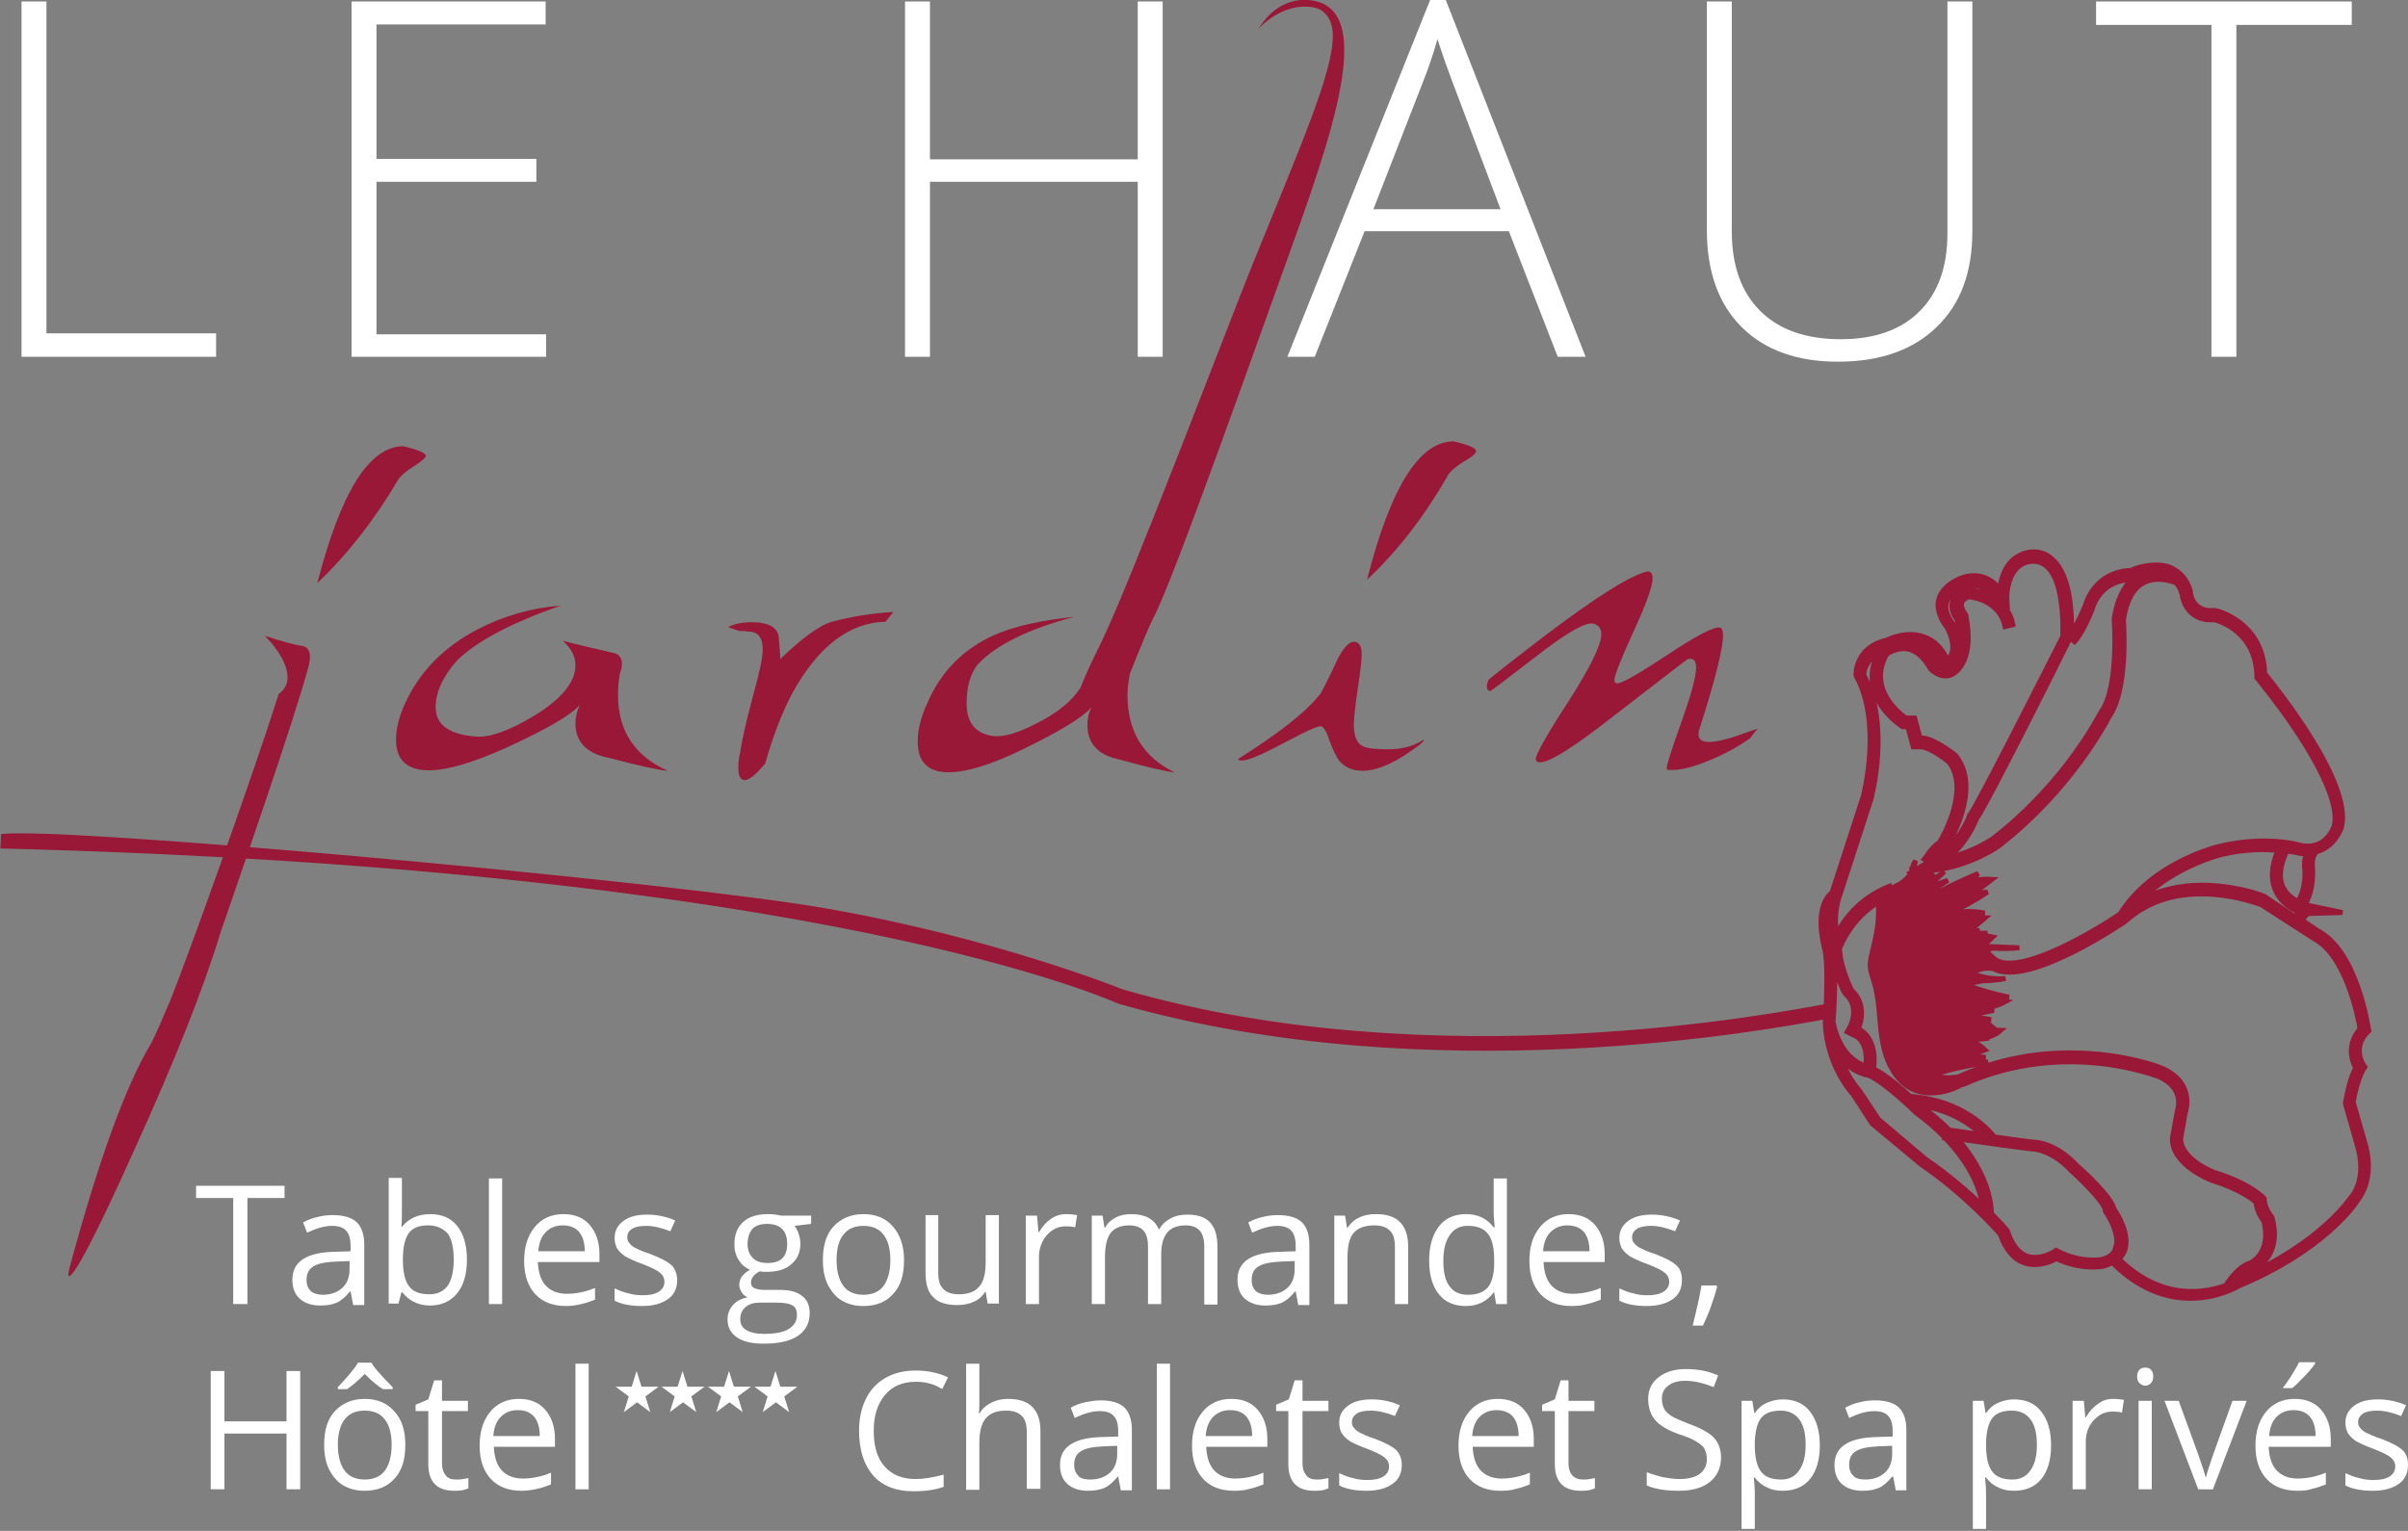 <?xml version="1.0" encoding="utf-8"?>
<!-- Generator: Adobe Illustrator 26.3.1, SVG Export Plug-In . SVG Version: 6.00 Build 0)  -->
<svg version="1.1" class="Calque_1" xmlns="http://www.w3.org/2000/svg" xmlns:xlink="http://www.w3.org/1999/xlink" x="0px" y="0px"
	 viewBox="0 0 492.5 313.2" style="enable-background:new 0 0 492.5 313.2;" xml:space="preserve">
<rect x="0" y="0" width="492.5" height="313.2" fill="#808080" stroke="none"/>
<style type="text/css">
	.st0{fill:#ffffff;}
	.st1{fill:#991737;}
	.hasStroke{stroke:#991737;}
</style>
<g class="haut">
	<path class="st0" d="M4.4,73V0.3h5.1v67.9h34.7V73H4.4z"/>
	<path class="st0" d="M111.7,73H71.9V0.3h39.7V5H77v27.5h32.7v4.7H77v31.2h34.7V73z"/>
	<path class="st0" d="M237.8,73h-5.1V37.2h-42.5V73h-5.1V0.3h5.1v32.3h42.5V0.3h5.1V73z"/>
	<path class="st0" d="M308.6,47.3h-29.5L268.9,73h-5.6l29.2-73h3.2l28.6,73h-5.7L308.6,47.3z M280.9,42.8h26L297,16.6c-0.8-2.1-1.8-4.9-3-8.6
		c-0.9,3.2-1.9,6.1-2.9,8.6L280.9,42.8z"/>
	<path class="st0" d="M403.4,0.3v47c0,8.4-2.4,14.9-7.3,19.6c-4.8,4.7-11.6,7.1-20.2,7.1c-8.4,0-15-2.4-19.7-7.1c-4.7-4.7-7.1-11.3-7.1-19.8V0.3
		h5.1v47c0,7,1.9,12.4,5.8,16.3c3.9,3.9,9.4,5.8,16.5,5.8c6.9,0,12.3-1.9,16.1-5.7c3.8-3.8,5.7-9.1,5.7-15.9V0.3H403.4z"/>
	<path class="st0" d="M457.4,73h-5.1V5.1h-23.6V0.3H481v4.8h-23.6V73z"/>
</g>
<g class="jardin">
	<path class="st1" d="M45.1,190.8c-3.5,11.5-9.4,26.4-17.7,44.6c-7.7,17.2-12.2,25.7-13.3,25.7c-0.1-0.1-0.1-0.2-0.1-0.4
		c0-0.3,0.1-0.9,0.3-1.6c5.9-21.8,11.4-37,16.7-45.8c1-2,2.3-5,3.9-8.8c3.7-9.2,16.8-45.8,22.1-62.5c1.2-0.9,1.8-2,1.8-3.4
		c0-2.4-1.5-5.3-4.6-8.5c3.7,1.2,6.3,1.9,7.8,2.1c0.9,0.2,1.4,1,1.4,2.2c0,0.5-0.1,1-0.2,1.6C60.4,146.7,48.6,180.6,45.1,190.8z
		 M64.9,119.3c4.8-18.6,10.6-28,17.6-28c3,0.7,4.6,1.4,4.6,2c0,0.3-0.8,1-2.3,2c-1.8,1.1-2.9,2.1-3.4,2.9
		C76.5,106.5,71,113.5,64.9,119.3z"/>
	<path class="st1" d="M124.3,155c-4.4-0.9-6.6-3.3-6.6-7c0-1.3,0.3-2.6,0.9-3.8c-1.8,2.1-6.8,5-15.1,8.8c-6.7,3-12,4.6-15.8,4.6
		c-4.4,0-6.7-2.1-6.7-6.2c0-2.3,0.6-4.8,1.9-7.6c3-6.5,8-11.5,14.7-15c5.2-2.7,10.8-4.4,17.1-4.9c-10.1,3.5-17.2,7.3-21.2,11.2
		c-3,3.4-4.4,6.6-4.4,9.6c0,3.6,2.8,5.6,8.3,6c2.8,0.2,6.8-1.2,11.9-4.3c5.6-3.4,8.4-6.9,8.4-10.3c0-1.8-0.9-3.5-2.6-5
		c2.3,0.6,5.6,1.4,10,2.4c1.4,0.2,2.1,1,2.1,2.3c0,0.5-0.1,1.2-0.4,1.9c-0.3,1.6-0.4,3.1-0.4,4.5c0,7.3,3.4,12.5,10.2,15.5
		C134.9,157.6,130.8,156.7,124.3,155z"/>
	<path class="st1" d="M151.2,129.1l-2.3-0.8c1.4-0.7,3-1,4.8-1c3.7,0,5.6,1.2,5.6,3.5c0.3,3.2,0.4,4.6,0.1,4.2
		c4.6-4.4,8.2-7.1,10.8-7.8c3.7-1,7.8-1.7,12.5-2l-1.6,2c-7.5,0.2-13.8,5.1-19.1,14.7c-2.1,4-3.9,8.7-5.5,14.3
		c-1.9,2.3-3.3,3.4-4.2,3.4c-0.9,0-1.3-0.9-1.3-2.7c0-0.9,0.1-1.9,0.4-3c0.3-2.3,1.2-6.2,2.6-11.5c1.3-4.7,2-7.8,2-9.5
		c0-2.5-1-3.7-3-3.7C152.4,129.1,151.8,129.1,151.2,129.1z"/>
	<path class="st1" d="M231.1,137.8c-0.3,1.6-0.5,3-0.5,4.4c0,7.4,3.2,12.7,9.6,15.8c-1.6-0.1-5.4-1-11.6-2.7c-4.1-0.9-6.2-3.3-6.2-7
		c0-1.3,0.3-2.6,0.9-3.7c-1.7,2.1-6.5,5-14.3,8.8c-6.4,3.1-11.4,4.6-15,4.6c-4.2,0-6.3-2.1-6.3-6.3c0-2.3,0.6-4.9,1.9-7.7
		c2.7-6.4,7.3-11.2,13.8-14.1c4.1-1.8,9.6-3,16.3-3.7c-9.4,2.5-15.9,5.7-19.7,9.7c-1.6,2-2.3,4.7-2.3,8c0,4,1.8,6.2,5.5,6.7
		c2,0.2,5-0.6,8.8-2.6c4.2-2.1,7.2-4.5,9-7.3c0.7-1.9,2.1-5,4.1-9c6-12.2,25.9-64.8,31-77.4C266,29.8,272.6,15,272.6,7.3
		c0-3.4-1.7-5.4-4-5.8c-6.5-1.1-11.2,4.4-11.2,4.4c0.6-0.9,3.1-5.3,8.5-5.9c17.2-0.9,6.3,28.2-3.5,55.5
		c-4.6,12.7-22.4,63.2-26.4,70.7C235.1,127.9,233.5,131.8,231.1,137.8z"/>
	<path class="st1" d="M266.8,145.4c1.4-1.3,2.5-2.5,3.3-3.5c0.5-0.9,1.7-3.2,3.5-7.1c1.2-2.3,2.3-3.5,3.3-3.5c1.1,0,1.6,0.9,1.6,2.7
		c0,1.2-0.3,3.5-0.8,6.9c-0.5,3.4-0.8,5.9-0.8,7.4c0,2.3,0.6,3.8,1.9,4.4c0.8,0.4,2.5,0.6,5.1,0.6c2.7,0,5.1-0.6,7-1.8
		c0.1-0.1,0.2-0.2,0.2-0.2l0.1,0.1c0,0.4-1.4,1.5-4.2,3.3c-3.2,2-6,3-8.3,3c-2.1,0-3.7-0.7-4.9-2.2c-0.6-0.9-1.3-2.3-2-4.3
		c-0.5-1.6-1.1-2.4-1.5-2.6c-0.6-0.2-3.2,1-7.7,3.4c-4.5,2.4-7.4,3.6-8.5,3.6c-0.5,0-0.8-0.1-0.9-0.3
		C258.9,151.7,263.5,148.4,266.8,145.4z M296.1,97.3c0.5-0.9,1.7-1.9,3.5-3c1.6-0.9,2.3-1.6,2.3-2c0-0.6-1.5-1.3-4.6-2
		c-7,0-12.9,9.4-17.7,28.3C285.8,112.8,291.3,105.7,296.1,97.3z"/>
	<path class="st1" d="M331.4,119.4c2.6-1.5,4.5-2.3,5.7-2.5c0.6,0.1,0.9,0.5,0.9,1.4c0,1.6-1.3,5.3-3.9,10.9c-2.6,5.7-3.9,9-3.9,9.9
		c0,0.4,0.1,0.6,0.4,0.7c0.9,0.2,4.3-1.8,10.4-5.8c6-4,9.7-5.9,10.8-5.6c0.4,0.1,0.6,0.6,0.6,1.6c0,2.7-1.6,9.1-4.8,19.1
		c-0.2,0.4-0.2,0.8-0.2,1.2c0,1,0.7,1.5,2.2,1.5c1.2,0,3.1-0.4,5.5-1.2c1.5-0.5,3-1.1,4.4-1.5c-0.5,0.6-1.1,1.2-1.5,1.9
		c-2.4,1.7-5.1,3.2-8,4.4c-3.7,1.6-6.6,2.3-8.9,2.1c-0.2,0-0.2-0.1-0.2-0.4c0-0.7,1-3.8,3-9.4c2-5.6,3-9.3,3-11.1
		c0-1.2-0.4-1.8-1.1-1.8c-0.2,0-0.5,0-0.7,0.1c-0.2,0.1-5.1,3.9-14.7,11.3c-8.9,7-14.2,10.3-15.9,9.7c-0.2-0.1-0.4-0.3-0.4-0.6
		c0-0.9,2.2-4.9,6.7-11.8c4.4-6.9,6.7-11.5,6.7-13.7c0-1.2-0.5-1.9-1.6-2.2c-1.6-0.4-5.4,1.8-11.6,6.6c-6.2,4.8-9.4,7.2-9.5,7.2
		c-0.5-0.1-0.7-0.4-0.7-0.9c0-0.4,0.1-0.9,0.4-1.5C316.3,129.6,325.2,123,331.4,119.4z"/>
</g>
<path class="fleur st1 hasStroke" d="M0.6,173.1c169,4.3,227.2,31.4,228.4,31.8c64.1,18.3,133.5,5.1,144.4,3.1
	c0,0.7-0.1,1.2-0.1,1.2l0,0l0,0c0.3,8.5,5.1,14.1,5.7,14.7c1,1.6,3.8,5.8,3.9,6l10.1,8.4c8.8,6,15.2,13.2,16.1,14.2
	c1.1,3.2,2.8,5.2,5,5.9c2.7,0.9,5.5-0.3,6.5-0.9c4.9,2.4,9.2,1.6,9.4,1.6c0.8-0.2,1.5-0.5,2.2-0.8l-0.1,0.1
	c12.3,12.3,24.8,5.3,25.8,4.7c17.2-7.2,23.6-16.4,24.2-17.4c0.5-0.6,3.9-4.8,1.4-12.5l-2.2-7.7c0.1-0.8,0.8-4.5,2.1-6.8l0.3-0.4
	l-0.3-0.4c-0.1-0.1-2.3-3.6,0.8-6.7l0.3-0.3l-0.1-0.4c-0.1-0.7-2.4-16-10.4-20.1l-3.1-2.1c0.4-0.7,1-1.4,1.3-1.4l6.9-0.2l-6.7-1.4
	c0,0-0.4-0.1-0.9-0.3c1.8-3.1,1.5-7,1.5-7.3c-0.3-2.1,0.5-3.1,0.7-3.4c3.9-1,5.2-5,5.2-5.1c2.3-9.2-13.7-28.9-15.7-31.4
	c-0.3-10.7-10-12.9-10.1-12.9l-0.1,0l-0.1,0c-4.4,0.4-4.9-3.4-4.9-3.8l0-0.2c-0.7-2.3-2.1-3.9-3.9-4.7c-1-0.5-2.1-0.6-3.2-0.6
	c-2.4,0-4.5,0.8-5.1,1.1c-7.2,0.3-9.1,6.4-9.3,7.2c-1.2,2.9-2.2,4.6-2.8,5.4c0.1-8.1-1.5-13.3-4.6-15.4c-1.1-0.8-2.3-1-3.2-1
	c-1.2,0-2.1,0.4-2.1,0.4c-3.4,1.2-4.5,4.7-4.8,7.2c-1.1-1.4-2.5-2.3-4-2.6c-3.4-0.7-6.3,1.7-6.4,1.8c-1.3,1-2,2.2-2.2,3.6
	c-0.2,2.4,1.4,4.6,1.8,5c1.2,2.3,1.5,4.3,0.9,5.6c-0.2,0.5-0.5,0.9-0.8,1.1c-1.1-2.4-2.7-4-4.8-4.7c-3.5-1.3-7.1,0.4-7.7,0.7
	c-6.3,1.4-6.2,6.9-6.2,7l0,0.2l0.1,0.2c5.3,9.7,1.4,24.4,1.4,24.5l-6.4,19.7c-3.9,3.2-1.6,11.2-1.4,12c0.5,2.9,0.3,8,0.2,11.3
	c-9.3,1.7-80.1,15.6-144-3c-0.3-0.1-26.3-10.6-60.9-16.6c-29.3-5.1-140.2-15.3-164.1-15.3c-1.3,0-2.6,0-3.8,0.1L0.6,173.1z
	 M378.7,211.6c3.2,1,3.1,4.8,2.9,6.5c-1.6-0.5-5.3-2.3-6.7-9c0.1-1,0.5-6.8,0.3-11.4c0.8,2.9,2,5.4,2.1,5.5l0.1,0.1l0.1,0.1
	c3,2.7,0.9,6.7,0.8,6.8l-0.5,0.9L378.7,211.6z M384.2,229c-0.5-0.7-3-4.6-3.9-5.9l-0.1-0.1c0,0-2.2-2.4-3.7-6.4
	c2.4,2.8,5.1,3.3,5.6,3.4c1.8,0.5,6.9,4.8,9.6,7.5l0.1,0.1c2.3,1.7,4.3,3.4,5.9,5.1l0,0.1c0,0,0.1,0,0.1,0
	c5.7,5.9,7.3,11.1,7.7,13.9c-2.9-2.8-6.9-6.3-11.6-9.5L384.2,229z M398.7,231.2c-1.6-1.6-3.5-3.3-5.8-4.9c0,0-0.1-0.1-0.1-0.1
	c6.5,1,10.6,4.1,12.5,6C403.1,231.8,400.7,231.5,398.7,231.2z M429.7,257.7c0,0-4.2,0.7-8.8-1.7l-0.4-0.2l-0.4,0.3
	c0,0-2.8,1.8-5.5,0.9c-1.7-0.6-3.1-2.3-4-5.1l-0.1-0.2l-0.1-0.1c0,0-1.1-1.3-3.1-3.3c0-1.6-0.4-7.8-6.9-15.3
	c5,0.7,14.8,2.1,15.7,2.1h0c0,0,3.7,0.3,7.4,4.3c2.8,2.5,6.9,6.7,7.1,8.2l0,0.2l0.1,0.2c0.9,1.2,2.9,4.9,2,7.2
	C432.5,256.5,431.4,257.3,429.7,257.7z M433.4,257.6c0.5-0.5,0.8-1,1.1-1.6c1.3-3.4-1.5-7.8-2.1-8.6c-0.6-2.6-6.4-7.9-7.6-8.9
	c-4.1-4.5-8.2-4.8-8.5-4.8c-0.5,0-4.1-0.5-8.4-1.1c-1.1-1.4-6.4-7.5-17.2-8.3c-2.2-2-5.4-4.7-7.5-5.6c0.4-2.5,0.1-6.6-3.1-8.2
	c0.8-2.1,1.3-5.5-1.4-7.9c-0.4-0.8-2.1-4.5-2.4-7.7l0-0.2c0,0-0.1-0.2-0.1-0.5c0.4-1.1,2.5-6.3,8.1-9.7c-0.1,0.7-0.1,1.4-0.1,2.1
	c0,2.8-0.6,5.6-1.3,8.3c-0.2,0.9-0.4,1.7-0.4,2.6c0,1.2,0.5,2.3,0.8,3.4c1.2,3.9,1,8.1,1.7,12.1c0.7,4,2.6,8.2,6.3,9.9
	c3.2,1.4,7.3,0.6,10.3-1.2l0.1,0.1c20.9-9.3,39.7-1.5,39.9-1.5c5.5,2.5,3.7,6.9,3.7,7.1l-1,5.5l0,0.1c0,5.4,7.8,8.4,8.1,8.5
	c5.7,1.8,8.4,3.9,9,4.5c0.2,1.9,1.2,3.3,1.6,3.8c1.6,6.3-2.3,8.4-2.8,8.6c-2.4,0.7-4.4,3.7-5,4.6
	C451.5,264.3,442.5,266.5,433.4,257.6z M391,178.9l0.6,0.9c-0.2,0.1-0.4,0.1-0.6,0.2C390.9,179.6,391,179.2,391,178.9z M392.6,179.5
	l1-0.6c-0.3,0.3-0.6,0.6-1,0.8C392.6,179.6,392.6,179.5,392.6,179.5z M473.2,192c6.6,3.4,9.1,16.1,9.5,18.5c-2.6,2.9-1.9,6.2-0.9,8
	c-1.5,2.8-2,6.9-2.1,7.1l0,0.2l2.3,8.1c2.3,7.2-0.9,10.8-1.1,11l-0.1,0.1c-0.1,0.1-5.9,9.1-22.2,16.3c0.7-0.7,1.5-1.3,2.2-1.5l0.1,0
	c0.1,0,6-2.6,3.8-10.7l-0.1-0.2l-0.1-0.1c0,0-1.2-1.4-1.4-3.3l0-0.3l-0.2-0.2c-0.1-0.1-2.8-2.9-9.9-5.1c-0.1,0-6.9-2.6-7-6.9
	l0.9-5.2c0.3-0.8,1.9-6.3-4.6-9.2c-0.1-0.1-7.8-3.2-18.9-3.2c-6.6,0-14.3,1.1-22.4,4.7l0.1,0.2c-0.8,0.1-1.6,0.1-2.4,0.2
	c-1.2,0-3.5-0.5-4.6-0.1c4-1.6,8.2-2.3,12.5-3.1c-1.7-0.1-3.4-0.2-5.1-0.2c1.5-0.3,3-0.5,4.6-0.8c-0.9-0.1-1.9-0.1-2.8-0.2
	c0.8-0.6,1.8-1,2.7-1.3c-1-1-2.3-1.7-3.7-2c1.5-0.1,3-0.2,4.5-0.4c-0.5,0-1.1,0-1.6,0c1.5-0.1,2.9-0.6,4-1.6
	c-4-0.1-7.9-0.3-11.9-0.4c3.3-0.3,6.5-0.5,9.8-0.6c-0.7-0.6-1.7-1-2.6-1c0.9-0.1,1.8-0.1,2.7-0.2c-1.5-0.3-3-0.5-4.6-0.8
	c1.7-0.4,3.5-0.7,5.2-1.1c-1.4-0.2-2.8-0.3-4.2-0.5c2.3,0.3,4.6-0.2,6.6-1.3c-3.2-0.4-6.4-0.7-9.6-0.9c3.4,0,6.9,0,10.3,0
	c-3.1-0.6-6.1-1.5-9-2.6c1-0.2,1.9-0.4,2.9-0.6c-0.2-0.1-0.5-0.1-0.7-0.1c2,0,4.1-0.1,6.1-0.5c-2.4,0.2-4.8-0.2-6.9-1.1
	c1.3-0.9,3-1.2,4.6-0.9c-1.1-0.3-2.2-0.5-3.4-0.8c1.3,0,2.6-0.1,3.9-0.1l-0.5,1c7.3,3.5,26-9.3,26.8-9.8l0.1-0.1
	c4.6-4.1,10.6-6,18-5.4c5.1,0.4,9.1,1.9,9.7,2.1L473.2,192L473.2,192z M463.3,183.5l-0.1-0.1c-0.2-0.1-4.5-1.8-10.3-2.2
	c-0.9-0.1-1.7-0.1-2.6-0.1c-4.5,0-8.6,1-12.1,2.8c6.7-6.8,16.2-9.1,16.3-9.1c4.7-1.1,8.7-1.1,11.4-0.8c-1.4,3.2-1.5,6.1-0.4,8.4
	c1.1,2.3,3.2,3.6,4.7,4.2c-0.3,0.3-0.6,0.7-0.8,1L463.3,183.5z M467,181.6c-1-2-0.7-4.5,0.7-7.5c1.1,0.2,1.7,0.3,1.8,0.3
	c0.8,0.2,1.5,0.3,2.2,0.3c-0.3,0.8-0.5,1.9-0.3,3.3c0,0,0.3,3.7-1.4,6.4C468.9,183.9,467.7,183,467,181.6z M446.3,121.6
	c0.2,2,1.9,5.6,6.6,5.2c1.1,0.3,8.5,2.5,8.7,11.6l0,0.3l0.2,0.2c0,0.1,4.5,5.4,8.7,11.9c5.4,8.4,7.8,14.7,6.9,18.2
	c-0.1,0.2-1.7,5.4-7.5,3.8c-0.3-0.1-6.8-1.8-15.7,0.3c-0.6,0.1-14,3.3-20.6,13.9c-5.3,3.6-19.7,12.1-25,9.6l-0.1,0.1
	c-0.7-0.7-1.5-1.3-2.2-2c0.3-0.4,0.9-0.7,1.4-0.7c1.8,0.1,3.5,0.1,5.3-0.1c-2.5-0.1-5-0.2-7.5-0.3c0.7-0.6,1.4-1.2,2.1-1.9
	c-1-0.2-2-0.3-3-0.2c0.6-0.2,1.2-0.4,1.9-0.6c-1.1,0.1-2.2,0-3.3-0.1c0.6-0.1,1.1-0.3,1.7-0.4c-0.7,0-1.4,0-2,0
	c1-0.9,2.1-1.7,3.1-2.6c-0.4,0-0.8,0-1.2,0c0.1-0.5,0.6-0.9,1.1-1c-2.5-0.5-5.1-0.4-7.5,0.2c2.8-1.3,5.5-2.7,8.1-4.5
	c-0.9,0.1-1.8,0.2-2.7,0.2c1.2-0.9,2.4-1.9,3.6-2.8c-1.4-0.1-2.9,0-4.3,0.4c0.5-0.5,1-1.1,1.5-1.6c-3.6,1.5-7.1,3.2-10.5,5.1
	c1-1.6,2.7-2.7,4.3-3.7c-1.3,0.5-2.6,0.9-4,1.4c1.1-1.1,2.2-2.2,3.3-3.2c-0.9,0.8-2,1.4-3.1,1.8c0.3-0.4,0.7-0.9,1-1.3
	c-0.6,0.5-1.3,0.8-2,0.9c0-0.3,0.1-0.6,0.3-0.8l1.4-0.8c7.9-1,13.4-4.9,13.6-5.1c14.9-11.6,22-25.5,22.6-26.6
	c3.7-5.4,2.9-18.2,2.8-19.6c0.6-3.9,2-6.5,4.2-7.6c2.7-1.4,5.8-0.2,6.5,0C445.5,119.7,446,120.5,446.3,121.6z M424.3,131.3
	c0.1-0.1,1.7-1.8,3.6-6.6l0-0.1c0.1-0.2,1.5-5.8,7.9-6l0.2,0c-1.8,1.6-3,4.3-3.6,7.9l0,0.1l0,0.1c0,0.1,1,13.6-2.5,18.7l-0.1,0.1
	c-0.1,0.1-7,14.3-22.1,26c0,0-3.6,2.6-9.1,4c3.7-3.2,5.3-7.1,5.6-7.9c2.2-3,17.4-33.4,19.1-36.9l0.1-0.2l0,0l0.1,0.1L424.3,131.3z
	 M414.3,115.1c0,0,1.9-0.8,3.8,0.4c1.9,1.2,4,4.8,3.8,14.7c-4.9,9.7-17.6,34.8-19,36.5l-0.1,0.1l0,0.1c0,0.1-2,5.5-7,8.7
	c0.5-0.7,1.2-1.5,2.1-2.1l0.2-0.1l0.1-0.2c0.3-0.5,7.3-11.8,1.8-18.6l-0.1-0.1c-0.1-0.1-3.7-3-6.4-3.5l-0.8,0l-1.1-4.1h-1.8
	c-1.3-0.9-7.9-6-3.9-13.1c0.5-0.3,2.3-1.4,4.4-1c1.7,0.4,3.2,1.7,4.5,4l0.1,0.1l0.1,0.1c0.9,0.9,3,2,4.7,0.7c0.6-0.4,4.1-3,2.4-11.6
	l0-0.2l-0.1-0.2c-0.3-0.3-1-1.4-0.8-2.3c0.1-0.5,0.6-1,1.5-1.3c1,0.1,6.3,0.9,7.4,6.1l1.6-0.4c-0.2-1.1-0.6-2-1.1-2.8l-0.1-1.8
	C410.4,123.3,410,116.6,414.3,115.1z M398,123.8c0.1-0.9,0.6-1.8,1.5-2.5c0,0,2.4-2,5-1.4c1.3,0.3,2.5,1.2,3.5,2.7
	c-2.6-1.8-5.5-2-5.6-2l-0.2,0l-0.2,0.1c-1.5,0.5-2.4,1.4-2.7,2.5c-0.4,1.6,0.6,3.1,1,3.6c0.3,1.8,0.4,3.2,0.4,4.4
	c-0.2-1-0.6-2.2-1.2-3.4l-0.1-0.2C399.4,127.6,397.8,125.7,398,123.8z M397,136.5c-0.4-0.2-0.6-0.4-0.8-0.5c-1.1-1.9-2.3-3.2-3.8-4
	c0.2,0,0.4,0.1,0.5,0.2C394.7,132.8,396,134.3,397,136.5z M382.6,163.7c0.2-0.6,4.1-15.4-1.4-25.6c0-0.7,0.4-3,2.9-4.4
	c-2.3,4.4-0.9,8.2,0.6,10.6c1.8,2.7,4.2,4.2,4.3,4.3l0.2,0.1h1l1.1,4.1h1.8c2.1,0.4,5,2.7,5.5,3.1c4.3,5.5-1.1,15.1-1.9,16.4
	c-1.8,1.2-3,3.4-3.1,3.5l0.9,0.5c-0.1,0-0.1,0.1-0.2,0.1l-3.4,2.1c0.4-0.7,0.7-1.5,0.9-2.4c-0.5,0.7-0.7,1.5-0.9,2.4l-0.2,0.1
	l0.1,0.1c-0.6,0.9-1.4,1.7-2.3,2.2c-0.6,0.3-1.2,0.6-1.8,0.9l-0.2-0.5c-6.2,2.4-9.4,6.9-10.9,9.8c-0.3-2.1-0.3-4.9,0.5-7.4h0
	L382.6,163.7z"/>
<g class="table">
	<path class="st0" d="M50.5,266.8h-2.8v-21.7h-7.6v-2.5h18.1v2.5h-7.6V266.8z"/>
	<path class="st0" d="M72.2,266.8l-0.5-2.6h-0.1c-0.9,1.1-1.8,1.9-2.7,2.3c-0.9,0.4-2,0.6-3.4,0.6c-1.8,0-3.2-0.5-4.2-1.4
		c-1-0.9-1.5-2.2-1.5-3.9c0-3.7,2.9-5.6,8.8-5.7l3.1-0.1v-1.1c0-1.4-0.3-2.5-0.9-3.1c-0.6-0.7-1.6-1-2.9-1c-1.5,0-3.2,0.5-5.1,1.4
		l-0.8-2.1c0.9-0.5,1.9-0.9,2.9-1.1c1.1-0.3,2.1-0.4,3.2-0.4c2.2,0,3.8,0.5,4.8,1.4s1.6,2.5,1.6,4.6v12.4H72.2z M66,264.9
		c1.7,0,3-0.5,4-1.4c1-0.9,1.5-2.2,1.5-3.9v-1.6l-2.7,0.1c-2.2,0.1-3.8,0.4-4.7,1c-1,0.6-1.4,1.5-1.4,2.8c0,1,0.3,1.7,0.9,2.3
		C64.1,264.6,64.9,264.9,66,264.9z"/>
	<path class="st0" d="M88,248.4c2.4,0,4.2,0.8,5.5,2.4c1.3,1.6,2,3.9,2,6.9c0,3-0.7,5.3-2,6.9c-1.3,1.6-3.2,2.5-5.5,2.5c-1.2,0-2.3-0.2-3.2-0.7
		c-1-0.4-1.8-1.1-2.5-2h-0.2l-0.6,2.3h-2v-25.7h2.7v6.2c0,1.4,0,2.7-0.1,3.8h0.1C83.6,249.3,85.5,248.4,88,248.4z M87.6,250.7
		c-1.9,0-3.2,0.5-4,1.6c-0.8,1.1-1.2,2.9-1.2,5.4c0,2.5,0.4,4.4,1.3,5.5c0.8,1.1,2.2,1.6,4.1,1.6c1.7,0,2.9-0.6,3.8-1.8
		c0.8-1.2,1.2-3,1.2-5.3c0-2.4-0.4-4.1-1.2-5.3C90.6,251.3,89.3,250.7,87.6,250.7z"/>
	<path class="st0" d="M102.7,266.8h-2.7v-25.7h2.7V266.8z"/>
	<path class="st0" d="M115.8,267.2c-2.7,0-4.8-0.8-6.3-2.4c-1.5-1.6-2.3-3.9-2.3-6.8c0-2.9,0.7-5.2,2.2-7c1.4-1.7,3.4-2.6,5.8-2.6
		c2.3,0,4.1,0.7,5.4,2.2c1.3,1.5,2,3.5,2,5.9v1.7H110c0.1,2.1,0.6,3.7,1.6,4.8c1,1.1,2.5,1.7,4.3,1.7c1.9,0,3.9-0.4,5.8-1.2v2.4
		c-1,0.4-1.9,0.7-2.8,0.9S117,267.2,115.8,267.2z M115.1,250.7c-1.5,0-2.6,0.5-3.5,1.4s-1.4,2.3-1.5,3.9h9.5c0-1.7-0.4-3.1-1.2-4
		S116.5,250.7,115.1,250.7z"/>
	<path class="st0" d="M138.5,261.9c0,1.7-0.6,3-1.9,3.9s-3,1.4-5.3,1.4c-2.4,0-4.3-0.4-5.6-1.1v-2.5c0.9,0.4,1.8,0.8,2.8,1c1,0.3,2,0.4,2.9,0.4
		c1.4,0,2.5-0.2,3.3-0.7c0.8-0.5,1.2-1.2,1.2-2.1c0-0.7-0.3-1.3-0.9-1.8c-0.6-0.5-1.8-1.1-3.6-1.8c-1.7-0.6-2.9-1.2-3.6-1.6
		c-0.7-0.5-1.2-1-1.6-1.6c-0.3-0.6-0.5-1.3-0.5-2.1c0-1.5,0.6-2.6,1.8-3.5c1.2-0.9,2.8-1.3,4.9-1.3c1.9,0,3.9,0.4,5.7,1.2l-1,2.2
		c-1.8-0.7-3.5-1.1-4.9-1.1c-1.3,0-2.3,0.2-2.9,0.6c-0.7,0.4-1,1-1,1.7c0,0.5,0.1,0.9,0.4,1.2c0.2,0.3,0.6,0.7,1.2,1
		s1.6,0.8,3.2,1.3c2.1,0.8,3.6,1.6,4.4,2.4C138.1,259.7,138.5,260.7,138.5,261.9z"/>
	<path class="st0" d="M165.9,248.7v1.7l-3.4,0.4c0.3,0.4,0.6,0.9,0.8,1.5c0.2,0.6,0.4,1.3,0.4,2.1c0,1.8-0.6,3.2-1.8,4.2c-1.2,1.1-2.9,1.6-5,1.6
		c-0.5,0-1,0-1.5-0.1c-1.2,0.6-1.8,1.4-1.8,2.3c0,0.5,0.2,0.9,0.6,1.1c0.4,0.2,1.1,0.4,2.1,0.4h3.2c2,0,3.5,0.4,4.5,1.2
		c1.1,0.8,1.6,2,1.6,3.6c0,2-0.8,3.5-2.4,4.6c-1.6,1.1-4,1.6-7,1.6c-2.4,0-4.2-0.4-5.5-1.3c-1.3-0.9-1.9-2.1-1.9-3.7
		c0-1.1,0.4-2.1,1.1-2.9s1.7-1.3,3-1.6c-0.5-0.2-0.9-0.5-1.2-1s-0.5-1-0.5-1.5c0-0.7,0.2-1.2,0.5-1.7c0.4-0.5,0.9-1,1.7-1.4
		c-0.9-0.4-1.7-1-2.3-2c-0.6-0.9-0.9-2-0.9-3.2c0-2,0.6-3.5,1.8-4.6c1.2-1.1,2.9-1.6,5.1-1.6c0.9,0,1.8,0.1,2.6,0.3H165.9z
		 M151.4,269.9c0,1,0.4,1.7,1.2,2.2s2,0.8,3.6,0.8c2.3,0,4-0.3,5.1-1s1.7-1.6,1.7-2.8c0-1-0.3-1.7-0.9-2c-0.6-0.4-1.7-0.6-3.4-0.6
		h-3.3c-1.2,0-2.2,0.3-2.9,0.9S151.4,268.8,151.4,269.9z M152.9,254.5c0,1.3,0.4,2.2,1.1,2.9c0.7,0.7,1.7,1,3,1c2.7,0,4-1.3,4-3.9
		c0-2.7-1.4-4.1-4.1-4.1c-1.3,0-2.3,0.3-3,1C153.3,252.1,152.9,253.2,152.9,254.5z"/>
	<path class="st0" d="M184.9,257.8c0,3-0.7,5.3-2.2,6.9c-1.5,1.7-3.5,2.5-6.2,2.5c-1.6,0-3.1-0.4-4.3-1.1s-2.2-1.9-2.9-3.3s-1-3.1-1-5
		c0-3,0.7-5.3,2.2-6.9c1.5-1.6,3.5-2.5,6.1-2.5c2.5,0,4.5,0.8,6,2.5C184.1,252.6,184.9,254.9,184.9,257.8z M171.1,257.8
		c0,2.3,0.5,4.1,1.4,5.3c0.9,1.2,2.3,1.8,4.1,1.8s3.2-0.6,4.1-1.8s1.4-3,1.4-5.3c0-2.3-0.5-4.1-1.4-5.2c-0.9-1.2-2.3-1.8-4.1-1.8
		c-1.8,0-3.2,0.6-4.1,1.8C171.6,253.7,171.1,255.4,171.1,257.8z"/>
	<path class="st0" d="M191.9,248.7v11.7c0,1.5,0.3,2.6,1,3.3c0.7,0.7,1.7,1.1,3.2,1.1c1.9,0,3.3-0.5,4.2-1.6c0.9-1,1.3-2.7,1.3-5.1v-9.5h2.7
		v18.1H202l-0.4-2.4h-0.1c-0.6,0.9-1.3,1.6-2.3,2c-1,0.5-2.1,0.7-3.4,0.7c-2.2,0-3.9-0.5-4.9-1.6c-1.1-1-1.6-2.7-1.6-5v-11.8H191.9z
		"/>
	<path class="st0" d="M218.1,248.4c0.8,0,1.5,0.1,2.2,0.2l-0.4,2.5c-0.7-0.2-1.4-0.2-2-0.2c-1.5,0-2.7,0.6-3.8,1.8c-1,1.2-1.6,2.7-1.6,4.4v9.7
		h-2.7v-18.1h2.3l0.3,3.4h0.1c0.7-1.2,1.5-2.1,2.4-2.7C215.9,248.7,216.9,248.4,218.1,248.4z"/>
	<path class="st0" d="M246.3,266.8v-11.8c0-1.4-0.3-2.5-0.9-3.2c-0.6-0.7-1.6-1.1-2.9-1.1c-1.7,0-3,0.5-3.8,1.5c-0.8,1-1.2,2.5-1.2,4.5v10.1
		h-2.7v-11.8c0-1.4-0.3-2.5-0.9-3.2c-0.6-0.7-1.6-1.1-2.9-1.1c-1.7,0-3,0.5-3.8,1.5c-0.8,1-1.2,2.7-1.2,5.1v9.5h-2.7v-18.1h2.2
		l0.4,2.5h0.1c0.5-0.9,1.2-1.6,2.2-2.1c0.9-0.5,2-0.7,3.2-0.7c2.8,0,4.7,1,5.6,3.1h0.1c0.5-0.9,1.3-1.7,2.3-2.2
		c1-0.6,2.2-0.8,3.5-0.8c2,0,3.6,0.5,4.6,1.6s1.5,2.7,1.5,5v11.8H246.3z"/>
	<path class="st0" d="M265.5,266.8l-0.5-2.6h-0.1c-0.9,1.1-1.8,1.9-2.7,2.3c-0.9,0.4-2,0.6-3.4,0.6c-1.8,0-3.2-0.5-4.2-1.4
		c-1-0.9-1.5-2.2-1.5-3.9c0-3.7,2.9-5.6,8.8-5.7l3.1-0.1v-1.1c0-1.4-0.3-2.5-0.9-3.1c-0.6-0.7-1.6-1-2.9-1c-1.5,0-3.2,0.5-5.1,1.4
		l-0.8-2.1c0.9-0.5,1.9-0.9,2.9-1.1c1.1-0.3,2.1-0.4,3.2-0.4c2.2,0,3.8,0.5,4.8,1.4s1.6,2.5,1.6,4.6v12.4H265.5z M259.3,264.9
		c1.7,0,3-0.5,4-1.4c1-0.9,1.5-2.2,1.5-3.9v-1.6l-2.7,0.1c-2.2,0.1-3.8,0.4-4.7,1c-1,0.6-1.4,1.5-1.4,2.8c0,1,0.3,1.7,0.9,2.3
		C257.4,264.6,258.3,264.9,259.3,264.9z"/>
	<path class="st0" d="M285.3,266.8v-11.7c0-1.5-0.3-2.6-1-3.3c-0.7-0.7-1.7-1.1-3.2-1.1c-1.9,0-3.3,0.5-4.2,1.5c-0.9,1-1.3,2.7-1.3,5.1v9.5h-2.7
		v-18.1h2.2l0.4,2.5h0.1c0.6-0.9,1.3-1.6,2.4-2.1c1-0.5,2.1-0.7,3.4-0.7c2.2,0,3.8,0.5,4.9,1.6s1.7,2.7,1.7,5v11.8H285.3z"/>
	<path class="st0" d="M305.6,264.4h-0.1c-1.3,1.8-3.2,2.8-5.7,2.8c-2.4,0-4.2-0.8-5.5-2.4c-1.3-1.6-2-3.9-2-6.9s0.7-5.3,2-7s3.2-2.5,5.5-2.5
		c2.5,0,4.3,0.9,5.7,2.7h0.2l-0.1-1.3l-0.1-1.3v-7.4h2.7v25.7H306L305.6,264.4z M300.2,264.9c1.9,0,3.2-0.5,4.1-1.5
		c0.8-1,1.3-2.7,1.3-4.9v-0.6c0-2.6-0.4-4.4-1.3-5.5c-0.9-1.1-2.2-1.6-4.1-1.6c-1.6,0-2.8,0.6-3.7,1.9s-1.3,3-1.3,5.3
		c0,2.3,0.4,4.1,1.3,5.2C297.3,264.3,298.5,264.9,300.2,264.9z"/>
	<path class="st0" d="M321.4,267.2c-2.7,0-4.8-0.8-6.3-2.4c-1.5-1.6-2.3-3.9-2.3-6.8c0-2.9,0.7-5.2,2.2-7c1.4-1.7,3.4-2.6,5.8-2.6
		c2.3,0,4.1,0.7,5.4,2.2c1.3,1.5,2,3.5,2,5.9v1.7h-12.5c0.1,2.1,0.6,3.7,1.6,4.8c1,1.1,2.5,1.7,4.3,1.7c1.9,0,3.9-0.4,5.8-1.2v2.4
		c-1,0.4-1.9,0.7-2.8,0.9C323.6,267.1,322.6,267.2,321.4,267.2z M320.6,250.7c-1.5,0-2.6,0.5-3.5,1.4c-0.9,0.9-1.4,2.3-1.5,3.9h9.5
		c0-1.7-0.4-3.1-1.2-4C323.2,251.2,322,250.7,320.6,250.7z"/>
	<path class="st0" d="M344,261.9c0,1.7-0.6,3-1.9,3.9s-3,1.4-5.3,1.4c-2.4,0-4.3-0.4-5.6-1.1v-2.5c0.9,0.4,1.8,0.8,2.8,1c1,0.3,2,0.4,2.9,0.4
		c1.4,0,2.5-0.2,3.3-0.7c0.8-0.5,1.2-1.2,1.2-2.1c0-0.7-0.3-1.3-0.9-1.8c-0.6-0.5-1.8-1.1-3.6-1.8c-1.7-0.6-2.9-1.2-3.6-1.6
		c-0.7-0.5-1.2-1-1.6-1.6c-0.3-0.6-0.5-1.3-0.5-2.1c0-1.5,0.6-2.6,1.8-3.5c1.2-0.9,2.8-1.3,4.9-1.3c1.9,0,3.9,0.4,5.7,1.2l-1,2.2
		c-1.8-0.7-3.5-1.1-4.9-1.1c-1.3,0-2.3,0.2-2.9,0.6s-1,1-1,1.7c0,0.5,0.1,0.9,0.4,1.2c0.2,0.3,0.6,0.7,1.2,1s1.6,0.8,3.2,1.3
		c2.1,0.8,3.6,1.6,4.4,2.4C343.7,259.7,344,260.7,344,261.9z"/>
	<path class="st0" d="M351,262.9l0.2,0.4c-0.3,1.1-0.7,2.4-1.2,3.8c-0.5,1.5-1.1,2.8-1.7,4.1h-2.1c0.3-1.1,0.6-2.6,1-4.2c0.4-1.7,0.6-3,0.8-4
		H351z"/>
</g>
<g class="hotel">
	<path class="st0" d="M61.4,304.7h-2.8v-11.4H45.9v11.4h-2.8v-24.2h2.8v10.3h12.7v-10.3h2.8V304.7z"/>
	<path class="st0" d="M82.9,295.6c0,3-0.7,5.3-2.2,6.9c-1.5,1.7-3.5,2.5-6.2,2.5c-1.6,0-3.1-0.4-4.3-1.1s-2.2-1.9-2.9-3.3s-1-3.1-1-5
		c0-3,0.7-5.3,2.2-6.9c1.5-1.6,3.5-2.5,6.1-2.5c2.5,0,4.5,0.8,6,2.5C82.2,290.4,82.9,292.7,82.9,295.6z M69.1,283.8
		c1.4-1.5,2.4-2.6,2.9-3.3c0.6-0.7,1-1.3,1.2-1.7H76c0.2,0.5,0.7,1.1,1.3,1.8c0.6,0.7,1.6,1.8,3,3.2v0.4h-2c-1-0.6-2.2-1.6-3.7-3.1
		c-1.5,1.5-2.7,2.5-3.6,3.1h-1.9V283.8z M69.1,295.6c0,2.3,0.5,4.1,1.4,5.3c0.9,1.2,2.3,1.8,4.1,1.8s3.2-0.6,4.1-1.8s1.4-3,1.4-5.3
		c0-2.3-0.5-4.1-1.4-5.2c-0.9-1.2-2.3-1.8-4.1-1.8c-1.8,0-3.2,0.6-4.1,1.8C69.6,291.5,69.1,293.3,69.1,295.6z"/>
	<path class="st0" d="M93.3,302.7c0.5,0,1,0,1.4-0.1c0.5-0.1,0.8-0.1,1.1-0.2v2.1c-0.3,0.1-0.7,0.3-1.3,0.4c-0.6,0.1-1.1,0.1-1.6,0.1
		c-3.5,0-5.3-1.8-5.3-5.5v-10.8H85v-1.3l2.6-1.1l1.2-3.9h1.6v4.2h5.3v2.1h-5.3v10.7c0,1.1,0.3,1.9,0.8,2.5S92.3,302.7,93.3,302.7z"
		/>
	<path class="st0" d="M106.7,305c-2.7,0-4.8-0.8-6.3-2.4c-1.5-1.6-2.3-3.9-2.3-6.8c0-2.9,0.7-5.2,2.2-7c1.4-1.7,3.4-2.6,5.8-2.6
		c2.3,0,4.1,0.7,5.4,2.2c1.3,1.5,2,3.5,2,5.9v1.7h-12.5c0.1,2.1,0.6,3.7,1.6,4.8c1,1.1,2.5,1.7,4.3,1.7c1.9,0,3.9-0.4,5.8-1.2v2.4
		c-1,0.4-1.9,0.7-2.8,0.9S107.9,305,106.7,305z M105.9,288.5c-1.5,0-2.6,0.5-3.5,1.4s-1.4,2.3-1.5,3.9h9.5c0-1.7-0.4-3.1-1.2-4
		S107.3,288.5,105.9,288.5z"/>
	<path class="st0" d="M120.4,304.7h-2.7V279h2.7V304.7z"/>
	<path class="st0" d="M187.3,282.7c-2.7,0-4.8,0.9-6.3,2.7s-2.3,4.2-2.3,7.3c0,3.2,0.7,5.6,2.2,7.3c1.5,1.7,3.6,2.6,6.3,2.6
		c1.7,0,3.6-0.3,5.8-0.9v2.5c-1.7,0.6-3.7,0.9-6.2,0.9c-3.6,0-6.3-1.1-8.2-3.2c-1.9-2.2-2.9-5.2-2.9-9.2c0-2.5,0.5-4.7,1.4-6.5
		c0.9-1.9,2.3-3.3,4-4.3c1.8-1,3.8-1.5,6.2-1.5c2.5,0,4.7,0.5,6.6,1.4l-1.2,2.4C191,283.1,189.2,282.7,187.3,282.7z"/>
	<path class="st0" d="M210,304.7v-11.7c0-1.5-0.3-2.6-1-3.3c-0.7-0.7-1.7-1.1-3.2-1.1c-1.9,0-3.3,0.5-4.2,1.6s-1.3,2.7-1.3,5.1v9.5h-2.7V279h2.7
		v7.8c0,0.9,0,1.7-0.1,2.3h0.2c0.5-0.9,1.3-1.6,2.3-2.1c1-0.5,2.1-0.8,3.4-0.8c2.2,0,3.9,0.5,5,1.6s1.7,2.7,1.7,5v11.8H210z"/>
	<path class="st0" d="M229.2,304.7l-0.5-2.6h-0.1c-0.9,1.1-1.8,1.9-2.7,2.3c-0.9,0.4-2,0.6-3.4,0.6c-1.8,0-3.2-0.5-4.2-1.4
		c-1-0.9-1.5-2.2-1.5-3.9c0-3.7,2.9-5.6,8.8-5.7l3.1-0.1v-1.1c0-1.4-0.3-2.5-0.9-3.1c-0.6-0.7-1.6-1-2.9-1c-1.5,0-3.2,0.5-5.1,1.4
		l-0.8-2.1c0.9-0.5,1.9-0.9,2.9-1.1s2.1-0.4,3.2-0.4c2.2,0,3.8,0.5,4.8,1.4s1.6,2.5,1.6,4.6v12.4H229.2z M223,302.7
		c1.7,0,3-0.5,4-1.4c1-0.9,1.5-2.2,1.5-3.9v-1.6l-2.7,0.1c-2.2,0.1-3.8,0.4-4.7,1c-1,0.6-1.4,1.5-1.4,2.8c0,1,0.3,1.7,0.9,2.3
		C221,302.5,221.9,302.7,223,302.7z"/>
	<path class="st0" d="M239.3,304.7h-2.7V279h2.7V304.7z"/>
	<path class="st0" d="M252.4,305c-2.7,0-4.8-0.8-6.3-2.4c-1.5-1.6-2.3-3.9-2.3-6.8c0-2.9,0.7-5.2,2.2-7c1.4-1.7,3.4-2.6,5.8-2.6
		c2.3,0,4.1,0.7,5.4,2.2c1.3,1.5,2,3.5,2,5.9v1.7h-12.5c0.1,2.1,0.6,3.7,1.6,4.8c1,1.1,2.5,1.7,4.3,1.7c1.9,0,3.9-0.4,5.8-1.2v2.4
		c-1,0.4-1.9,0.7-2.8,0.9C254.6,304.9,253.6,305,252.4,305z M251.6,288.5c-1.5,0-2.6,0.5-3.5,1.4c-0.9,0.9-1.4,2.3-1.5,3.9h9.5
		c0-1.7-0.4-3.1-1.2-4C254.2,289,253.1,288.5,251.6,288.5z"/>
	<path class="st0" d="M269.2,302.7c0.5,0,1,0,1.4-0.1c0.5-0.1,0.8-0.1,1.1-0.2v2.1c-0.3,0.1-0.7,0.3-1.3,0.4c-0.6,0.1-1.1,0.1-1.6,0.1
		c-3.5,0-5.3-1.8-5.3-5.5v-10.8H261v-1.3l2.6-1.1l1.2-3.9h1.6v4.2h5.3v2.1h-5.3v10.7c0,1.1,0.3,1.9,0.8,2.5
		C267.6,302.4,268.3,302.7,269.2,302.7z"/>
	<path class="st0" d="M286.7,299.7c0,1.7-0.6,3-1.9,3.9s-3,1.4-5.3,1.4c-2.4,0-4.3-0.4-5.6-1.1v-2.5c0.9,0.4,1.8,0.8,2.8,1c1,0.3,2,0.4,2.9,0.4
		c1.4,0,2.5-0.2,3.3-0.7c0.8-0.5,1.2-1.2,1.2-2.1c0-0.7-0.3-1.3-0.9-1.8c-0.6-0.5-1.8-1.1-3.6-1.8c-1.7-0.6-2.9-1.2-3.6-1.6
		c-0.7-0.5-1.2-1-1.6-1.6c-0.3-0.6-0.5-1.3-0.5-2.1c0-1.5,0.6-2.6,1.8-3.5c1.2-0.9,2.8-1.3,4.9-1.3c1.9,0,3.9,0.4,5.7,1.2l-1,2.2
		c-1.8-0.7-3.5-1.1-4.9-1.1c-1.3,0-2.3,0.2-2.9,0.6s-1,1-1,1.7c0,0.5,0.1,0.9,0.4,1.2c0.2,0.3,0.6,0.7,1.2,1s1.6,0.8,3.2,1.3
		c2.1,0.8,3.6,1.6,4.4,2.4C286.3,297.5,286.7,298.5,286.7,299.7z"/>
	<path class="st0" d="M306.9,305c-2.7,0-4.8-0.8-6.3-2.4c-1.5-1.6-2.3-3.9-2.3-6.8c0-2.9,0.7-5.2,2.2-7c1.4-1.7,3.4-2.6,5.8-2.6
		c2.3,0,4.1,0.7,5.4,2.2c1.3,1.5,2,3.5,2,5.9v1.7h-12.5c0.1,2.1,0.6,3.7,1.6,4.8c1,1.1,2.5,1.7,4.3,1.7c1.9,0,3.9-0.4,5.8-1.2v2.4
		c-1,0.4-1.9,0.7-2.8,0.9C309.2,304.9,308.1,305,306.9,305z M306.1,288.5c-1.5,0-2.6,0.5-3.5,1.4c-0.9,0.9-1.4,2.3-1.5,3.9h9.5
		c0-1.7-0.4-3.1-1.2-4C308.7,289,307.6,288.5,306.1,288.5z"/>
	<path class="st0" d="M323.7,302.7c0.5,0,1,0,1.4-0.1c0.5-0.1,0.8-0.1,1.1-0.2v2.1c-0.3,0.1-0.7,0.3-1.3,0.4c-0.6,0.1-1.1,0.1-1.6,0.1
		c-3.5,0-5.3-1.8-5.3-5.5v-10.8h-2.6v-1.3l2.6-1.1l1.2-3.9h1.6v4.2h5.3v2.1h-5.3v10.7c0,1.1,0.3,1.9,0.8,2.5
		C322.1,302.4,322.8,302.7,323.7,302.7z"/>
	<path class="st0" d="M352,298.2c0,2.1-0.8,3.8-2.3,5c-1.5,1.2-3.6,1.8-6.3,1.8c-2.9,0-5.1-0.4-6.6-1.1v-2.7c1,0.4,2.1,0.7,3.2,1
		c1.2,0.2,2.3,0.4,3.5,0.4c1.9,0,3.3-0.4,4.2-1.1c0.9-0.7,1.4-1.7,1.4-3c0-0.8-0.2-1.5-0.5-2.1s-0.9-1-1.7-1.5c-0.8-0.5-2-1-3.6-1.5
		c-2.2-0.8-3.9-1.8-4.8-2.9s-1.4-2.5-1.4-4.3c0-1.9,0.7-3.3,2.1-4.4c1.4-1.1,3.2-1.7,5.6-1.7c2.4,0,4.6,0.4,6.6,1.3l-0.9,2.4
		c-2-0.8-3.9-1.3-5.8-1.3c-1.5,0-2.6,0.3-3.5,1s-1.3,1.5-1.3,2.7c0,0.8,0.2,1.5,0.5,2.1c0.3,0.5,0.8,1,1.6,1.5
		c0.7,0.4,1.9,0.9,3.4,1.5c2.5,0.9,4.3,1.9,5.2,2.9C351.5,295.2,352,296.6,352,298.2z"/>
	<path class="st0" d="M364.6,305c-1.2,0-2.3-0.2-3.2-0.7c-1-0.4-1.8-1.1-2.5-2h-0.2c0.1,1.1,0.2,2.1,0.2,3v7.5h-2.7v-26.2h2.2l0.4,2.5h0.1
		c0.7-1,1.5-1.7,2.5-2.1c0.9-0.4,2-0.7,3.2-0.7c2.4,0,4.3,0.8,5.6,2.5s2,3.9,2,6.9c0,3-0.7,5.3-2,6.9S367,305,364.6,305z
		 M364.2,288.6c-1.9,0-3.2,0.5-4,1.5s-1.2,2.7-1.3,4.9v0.6c0,2.5,0.4,4.4,1.3,5.5c0.8,1.1,2.2,1.6,4.1,1.6c1.6,0,2.8-0.6,3.7-1.9
		s1.3-3,1.3-5.2c0-2.3-0.4-4-1.3-5.2S365.8,288.6,364.2,288.6z"/>
	<path class="st0" d="M387.7,304.7l-0.5-2.6H387c-0.9,1.1-1.8,1.9-2.7,2.3c-0.9,0.4-2,0.6-3.4,0.6c-1.8,0-3.2-0.5-4.2-1.4
		c-1-0.9-1.5-2.2-1.5-3.9c0-3.7,2.9-5.6,8.8-5.7l3.1-0.1v-1.1c0-1.4-0.3-2.5-0.9-3.1c-0.6-0.7-1.6-1-2.9-1c-1.5,0-3.2,0.5-5.1,1.4
		l-0.8-2.1c0.9-0.5,1.9-0.9,2.9-1.1c1.1-0.3,2.1-0.4,3.2-0.4c2.2,0,3.8,0.5,4.8,1.4s1.6,2.5,1.6,4.6v12.4H387.7z M381.5,302.7
		c1.7,0,3-0.5,4-1.4c1-0.9,1.5-2.2,1.5-3.9v-1.6l-2.7,0.1c-2.2,0.1-3.8,0.4-4.7,1c-1,0.6-1.4,1.5-1.4,2.8c0,1,0.3,1.7,0.9,2.3
		C379.6,302.5,380.4,302.7,381.5,302.7z"/>
	<path class="st0" d="M411.9,305c-1.2,0-2.3-0.2-3.2-0.7c-1-0.4-1.8-1.1-2.5-2h-0.2c0.1,1.1,0.2,2.1,0.2,3v7.5h-2.7v-26.2h2.2l0.4,2.5h0.1
		c0.7-1,1.5-1.7,2.5-2.1c0.9-0.4,2-0.7,3.2-0.7c2.4,0,4.3,0.8,5.6,2.5s2,3.9,2,6.9c0,3-0.7,5.3-2,6.9S414.3,305,411.9,305z
		 M411.5,288.6c-1.9,0-3.2,0.5-4,1.5s-1.2,2.7-1.3,4.9v0.6c0,2.5,0.4,4.4,1.3,5.5c0.8,1.1,2.2,1.6,4.1,1.6c1.6,0,2.8-0.6,3.7-1.9
		s1.3-3,1.3-5.2c0-2.3-0.4-4-1.3-5.2S413.1,288.6,411.5,288.6z"/>
	<path class="st0" d="M432.2,286.2c0.8,0,1.5,0.1,2.2,0.2L434,289c-0.7-0.2-1.4-0.2-2-0.2c-1.5,0-2.7,0.6-3.8,1.8s-1.6,2.7-1.6,4.4v9.7h-2.7
		v-18.1h2.3l0.3,3.4h0.1c0.7-1.2,1.5-2.1,2.4-2.7C430,286.5,431,286.2,432.2,286.2z"/>
	<path class="st0" d="M437.1,281.6c0-0.6,0.2-1.1,0.5-1.4c0.3-0.3,0.7-0.4,1.2-0.4c0.4,0,0.8,0.1,1.1,0.4c0.3,0.3,0.5,0.8,0.5,1.4
		c0,0.6-0.2,1.1-0.5,1.4s-0.7,0.5-1.1,0.5c-0.5,0-0.8-0.2-1.2-0.5C437.3,282.7,437.1,282.3,437.1,281.6z M440.1,304.7h-2.7v-18.1
		h2.7V304.7z"/>
	<path class="st0" d="M449.6,304.7l-6.9-18.1h2.9l3.9,10.7c0.9,2.5,1.4,4.1,1.6,4.9h0.1c0.1-0.6,0.5-1.8,1.1-3.6s2.1-5.8,4.3-12h2.9l-6.9,18.1
		H449.6z"/>
	<path class="st0" d="M469.9,305c-2.7,0-4.8-0.8-6.3-2.4c-1.5-1.6-2.3-3.9-2.3-6.8c0-2.9,0.7-5.2,2.2-7c1.4-1.7,3.4-2.6,5.8-2.6
		c2.3,0,4.1,0.7,5.4,2.2c1.3,1.5,2,3.5,2,5.9v1.7H464c0.1,2.1,0.6,3.7,1.6,4.8c1,1.1,2.5,1.7,4.3,1.7c1.9,0,3.9-0.4,5.8-1.2v2.4
		c-1,0.4-1.9,0.7-2.8,0.9C472.1,304.9,471.1,305,469.9,305z M469.1,288.5c-1.5,0-2.6,0.5-3.5,1.4c-0.9,0.9-1.4,2.3-1.5,3.9h9.5
		c0-1.7-0.4-3.1-1.2-4C471.7,289,470.6,288.5,469.1,288.5z M467.1,283.7c0.5-0.7,1.1-1.5,1.7-2.5c0.6-1,1.1-1.8,1.4-2.5h3.3v0.3
		c-0.5,0.7-1.2,1.6-2.2,2.6s-1.8,1.9-2.5,2.4h-1.8V283.7z"/>
	<path class="st0" d="M492.5,299.7c0,1.7-0.6,3-1.9,3.9s-3,1.4-5.3,1.4c-2.4,0-4.3-0.4-5.6-1.1v-2.5c0.9,0.4,1.8,0.8,2.8,1c1,0.3,2,0.4,2.9,0.4
		c1.4,0,2.5-0.2,3.3-0.7c0.8-0.5,1.2-1.2,1.2-2.1c0-0.7-0.3-1.3-0.9-1.8c-0.6-0.5-1.8-1.1-3.6-1.8c-1.7-0.6-2.9-1.2-3.6-1.6
		c-0.7-0.5-1.2-1-1.6-1.6c-0.3-0.6-0.5-1.3-0.5-2.1c0-1.5,0.6-2.6,1.8-3.5c1.2-0.9,2.8-1.3,4.9-1.3c1.9,0,3.9,0.4,5.7,1.2l-1,2.2
		c-1.8-0.7-3.5-1.1-4.9-1.1c-1.3,0-2.3,0.2-2.9,0.6s-1,1-1,1.7c0,0.5,0.1,0.9,0.4,1.2c0.2,0.3,0.6,0.7,1.2,1s1.6,0.8,3.2,1.3
		c2.1,0.8,3.6,1.6,4.4,2.4C492.2,297.5,492.5,298.5,492.5,299.7z"/>
</g>
<g class="stars">
	<path class="st0" d="M134.7,283.7l-2.7,2l1,3.2l-2.7-2l-2.7,2l1-3.2l-2.7-2h3.3l1-3.2l1,3.2H134.7z"/>
	<path class="st0" d="M144.1,283.7l-2.7,2l1,3.2l-2.7-2l-2.7,2l1-3.2l-2.7-2h3.3l1-3.2l1,3.2H144.1z"/>
	<path class="st0" d="M153.6,283.7l-2.7,2l1,3.2l-2.7-2l-2.7,2l1-3.2l-2.7-2h3.3l1-3.2l1,3.2H153.6z"/>
	<path class="st0" d="M163.1,283.7l-2.7,2l1,3.2l-2.7-2l-2.7,2l1-3.2l-2.7-2h3.3l1-3.2l1,3.2H163.1z"/>
</g>
</svg>
